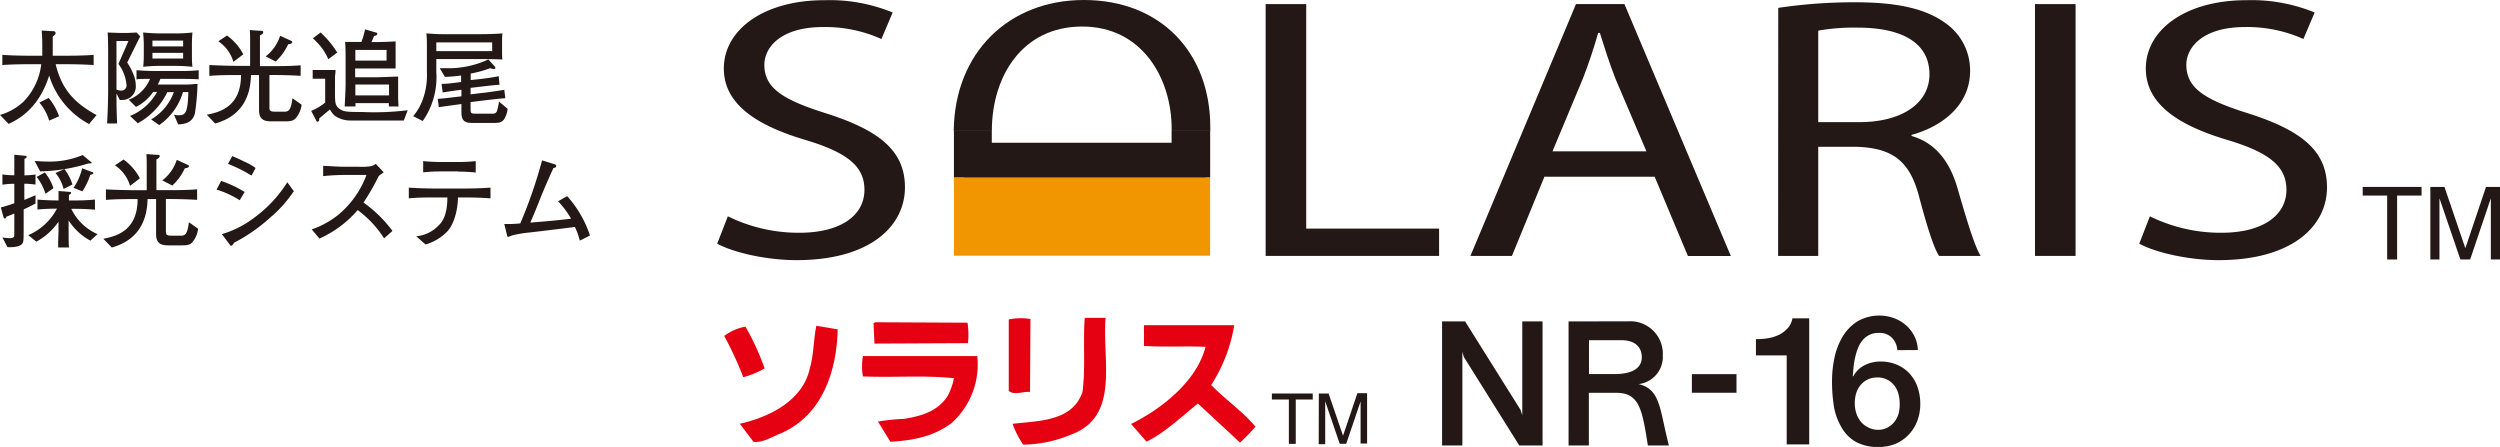 <svg width="384.41" height="68.72" xmlns="http://www.w3.org/2000/svg" viewBox="0 0 384.41 68.72"><title>solaris_logo</title><g id="017d558d-d9eb-46fd-9c37-35d4c2492f70" data-name="レイヤー 2"><g id="5dd953a5-c2f9-4392-afa2-bb6f79a36cb7" data-name="レイヤー 1"><path d="M189.78,50a24.12,24.12,0,0,1-3.54,9.2c2.18,2.25,4.77,4,6.81,6.4a27.52,27.52,0,0,1-2.38,2.45l-6.47-6c-2.52,2-5,4.43-7.9,5.86l-2.38-2.72c4.7-2.32,10.08-6.54,11.45-11.86-3.07-.14-6.13.07-9.47-.14V50h13.9" style="fill:#e50012"/><path d="M128.81,50.65c-.14,6.34-2.32,13.15-8.65,15.94-1.43.55-2.79,1.5-4.29,1.36l-2.11-2.79c4.43-1,9.68-3.48,10.76-8.52.61-2,.55-4.36,1-6.54l3.27.54" style="fill:#e50012"/><path d="M114.64,50.25a38.64,38.64,0,0,1,2.93,6.4A13.82,13.82,0,0,1,114.29,58a53.5,53.5,0,0,0-2.93-6.34,7.49,7.49,0,0,1,3.27-1.43" style="fill:#e50012"/><path d="M158.38,60.26c-1.16-.07-2.39.54-3.27-.14v-11a9.17,9.17,0,0,1,3.34-.07l-.07,11.24" style="fill:#e50012"/><path d="M170,48.88c-.55,6.54,2.25,15.13-5.25,17.92a19.62,19.62,0,0,1-7.43,1.57,15.92,15.92,0,0,1-1.63-3.2c4-.48,9.2-.34,10.76-4.91.48-3.61.07-7.83.34-11.38H170" style="fill:#e50012"/><path d="M148.77,49.63a12,12,0,0,1,.07,3.13l-14.38.07-.14-3.14.27-.14,14.17.07" style="fill:#e50012"/><path d="M150.27,54.74A12.11,12.11,0,0,1,146.38,65c-2.73,2.11-6,2.73-9.47,2.93L135,64.82a32.26,32.26,0,0,1,4-.41c2.52-.41,5.11-1.09,6.68-3.47a9.63,9.63,0,0,0,1-2.79c-4.77-.48-9.06-.07-14-.27a9.66,9.66,0,0,1,0-3.13h17.71" style="fill:#e50012"/><path d="M111.92,33.26a24.62,24.62,0,0,0,11,2.53c6.32,0,10-2.64,10-6.61,0-3.56-2.55-5.69-9-7.64-7.8-2.3-12.62-5.63-12.62-11,0-6,6.17-10.51,15.46-10.51a25.58,25.58,0,0,1,10.5,1.89L135.53,6a21,21,0,0,0-9-1.84c-6.52,0-9,3.16-9,5.8,0,3.62,2.91,5.4,9.5,7.47,8.08,2.58,12.12,5.69,12.12,11.37,0,6-5.39,11.2-16.67,11.2-4.61,0-9.65-1.15-12.2-2.53l1.63-4.19" style="fill:#231815"/><polyline points="194.61 0.63 200.85 0.63 200.85 35.15 221.28 35.15 221.28 39.35 194.61 39.35 194.61 0.63" style="fill:#231815"/><path d="M238.72,23.26l4.68-11.2c.92-2.35,1.7-4.77,2.34-7H246c.71,2.24,1.42,4.54,2.41,7.07l4.75,11.14h-14.4m15.67,3.91,5.11,12.18h6.6L249.78.63h-7.45L226.1,39.35h6.38l5-12.18Z" style="fill:#231815"/><path d="M279.58,4.71a31.62,31.62,0,0,1,6.1-.46c6.52,0,11,2.18,11,7.18,0,4.42-4.19,7.35-10.78,7.35h-6.32V4.71m-6.17,34.64h6.17V22.57h5.82c5.6.17,8.22,2.18,9.65,7.53,1.28,4.82,2.34,8.16,3.12,9.25h6.38c-.92-1.5-2.06-5.23-3.62-10.63-1.21-4-3.4-6.78-7-7.81v-.17c5-1.38,9-4.77,9-9.82a8.88,8.88,0,0,0-3.76-7.35c-3-2.19-7.3-3.22-13.9-3.22a78.87,78.87,0,0,0-11.84.86Z" style="fill:#231815"/><rect x="312.91" y="0.63" width="6.24" height="38.72" style="fill:#231815"/><path d="M330.57,33.26a24.63,24.63,0,0,0,11,2.53c6.31,0,10-2.64,10-6.61,0-3.56-2.55-5.69-9-7.64-7.8-2.3-12.62-5.63-12.62-11,0-6,6.17-10.51,15.46-10.51a25.61,25.61,0,0,1,10.5,1.89L354.18,6a21,21,0,0,0-9-1.84c-6.52,0-9,3.16-9,5.8,0,3.62,2.91,5.4,9.51,7.47,8.08,2.58,12.12,5.69,12.12,11.37,0,6-5.39,11.2-16.67,11.2-4.61,0-9.64-1.15-12.2-2.53l1.63-4.19" style="fill:#231815"/><path d="M152.51,20.13c0-8.35,4.64-16.05,13.89-16.05s13.76,8,13.76,15.74c0,.1,0,.21,0,.31h5.94c0-.18,0-.36,0-.54C186.11,8.1,178.49,0,166.65,0c-11.46,0-19.87,8-20,20.13h5.82" style="fill:#231815"/><rect x="146.68" y="20.1" width="5.82" height="7.22" style="fill:#231815"/><rect x="148.26" y="21.95" width="37.11" height="5.47" style="fill:#231815"/><rect x="180.15" y="20.1" width="5.93" height="7.22" style="fill:#231815"/><rect x="146.68" y="27.28" width="39.39" height="12.04" style="fill:#f29600"/><polyline points="225.28 49.42 233.79 63 234.07 63.83 234.07 49.42 237.19 49.42 237.19 68.5 233.61 68.5 225.09 54.9 224.86 54.09 224.86 68.5 221.74 68.5 221.74 49.42 225.28 49.42" style="fill:#231815"/><path d="M244.33,57.52V52.31h5c2,0,3.12,1,3.12,2.62s-1.36,2.59-4.21,2.59h-3.93m-3.12-8.1V68.5h3.12v-8.1h4.19c3.52,0,4,2.4,4.88,8.1h3.24c-1.46-5.55-1.23-8.63-4.67-9.44a4.22,4.22,0,0,0,3.73-4.42,5,5,0,0,0-5.35-5.23Z" style="fill:#231815"/><rect x="260.15" y="57.53" width="6.86" height="2.86" style="fill:#231815"/><path d="M13.69,19.07a12.64,12.64,0,0,1-6.13-7.45c-1.64,5.26-5,6.85-6.24,7.43L0,17.67a8.85,8.85,0,0,0,3.57-2A9.77,9.77,0,0,0,6.34,9.87H5.05c-.64,0-3,0-4.69.13V8.44c1.56.1,3.13.13,4.69.13H6.5c0-.27,0-.68,0-1.32s0-1.45-.09-2.56L8,4.79c.3,0,.54,0,.54.29s-.24.37-.43.52c0,.3,0,.43,0,.83s0,1.81,0,2.14H9.67c.75,0,3.11,0,4.73-.13V10c-1.49-.1-3.22-.13-4.73-.13H8.56c1,4.23,3.27,6.15,6.29,7.83Zm-6.13-.52a7.56,7.56,0,0,0-1.51-2.78l1.43-.71a9,9,0,0,1,1.6,2.81Z" style="fill:#231815"/><path d="M19.56,9.62a8.9,8.9,0,0,1,.92,1.73,4.68,4.68,0,0,1,.4,1.8,2.07,2.07,0,0,1-2.08,2.22,2.62,2.62,0,0,1-.38,0l-.51-1c0,.83,0,2.7.1,4.61H16.47c.09-1.59.16-3.8.16-5.42V9c0-.71,0-3.32-.08-4,.16,0,1.41.06,1.78.06h1.43L21,5l.56.59ZM17.91,6.3v7.48a1.8,1.8,0,0,0,.68.14.77.77,0,0,0,.86-.87,6.21,6.21,0,0,0-1.24-3.22L19.75,6.3Zm9.47,5.83H24.66a7.64,7.64,0,0,1-.4.87h4.15c.38,0,.92,0,1.48-.08.14,0,.41,0,.48,0a35.35,35.35,0,0,1-.4,4.53c-.43,1.54-1.7,1.62-2.57,1.68l-.65-1.49a2.64,2.64,0,0,0,.67.08c1,0,1.46-.16,1.54-3.56h-.83a9.35,9.35,0,0,1-3.65,5.07l-1.24-.87a8,8,0,0,0,3.49-4.19h-1a10.84,10.84,0,0,1-4.54,4.78L20,17.83a8.29,8.29,0,0,0,4.15-3.69h-.6a7,7,0,0,1-2.64,2.3L19.8,15.34a5.91,5.91,0,0,0,3.27-3.21c-1.3,0-1.67,0-2.08.08V10.79c1.33.13,2.86.13,3.19.13h3.19c1.06,0,2.13,0,3.18-.13v1.41C29.59,12.13,28.43,12.13,27.38,12.13Zm-.3-2H24.55c-.25,0-1.18,0-2.53.14a16.32,16.32,0,0,0,.09-1.76V6.79A17,17,0,0,0,22,5c1,.09,2,.14,2.53.14h2.53c.27,0,1.19,0,2.53-.14-.06.67-.08,1.4-.08,1.78V8.51c0,.37,0,1.08.08,1.76C28.6,10.17,27.65,10.13,27.08,10.13Zm1.08-3.89H23.44v.89h4.72Zm0,1.89H23.44V9h4.72Z" style="fill:#231815"/><path d="M45.43,18.23c-.32.29-.6.43-1.6.43h-2c-1.1,0-2-.16-2-1.75V11.54H38.59c-.08,3.84-1.83,6.42-5.5,7.45l-1.3-1.35c2.13-.4,5.27-1.32,5.27-6.1h-.22c-1.56,0-3.11,0-4.65.13V10c1.6.09,3.94.13,4.65.13h1.62V6.76c0-1.08,0-1.8-.06-2.14l1.52.11c.33,0,.56,0,.56.22s-.33.41-.51.49c0,.35,0,1,0,1.35v3.38h1.54c1.57,0,3.14,0,4.72-.13v1.62c-2-.13-4.34-.13-4.8-.13v4.89c0,.51,0,.75.84.75h1.35c.64,0,1.1,0,1.35-2.07l1.41,1A3.94,3.94,0,0,1,45.43,18.23ZM35.89,9.51a5.77,5.77,0,0,0-2.32-3.16l1.33-.89a8.28,8.28,0,0,1,2.51,2.89Zm8.42-2.7a8.48,8.48,0,0,1-1.92,2.65l-1.54-.79A6.45,6.45,0,0,0,43.07,5.5l1.54.7c.24.11.33.14.33.3S44.62,6.79,44.31,6.81Z" style="fill:#231815"/><path d="M62.09,18.53c-1.32,0-8.13,0-8.26,0a4.18,4.18,0,0,1-2.3-.7,3,3,0,0,1-.79-1c-.27.21-1.41,1.18-1.65,1.37,0,.22,0,.51-.24.51s-.21-.16-.25-.24l-.75-1.41A9.12,9.12,0,0,0,50,15.78V12.11h-.83l-.6,0-.49,0V10.76l1.21,0h1.59l.71,0c0,.14,0,.52-.08.91,0,.16,0,.6,0,.94v1.56c0,1.48,0,2.06.65,2.53s1,.52,3.48.52a41.82,41.82,0,0,0,7.05-.27ZM50.48,9.11A8.19,8.19,0,0,0,49.19,7a11.88,11.88,0,0,0-1.08-1.11L49.29,5a14.75,14.75,0,0,1,2.57,3.08Zm9.31,7.26,0-.51H54.66l0,.51H53c.11-2.18.14-2.68.14-3.7V9.13c0-.51,0-2.24-.08-2.68.7,0,1.81,0,2.51,0a11.58,11.58,0,0,0,.56-1.94L57.8,5c.14,0,.22.11.22.24s-.27.27-.49.29c-.06.13-.33.76-.41.94h.71c.62,0,2.46-.06,3-.11,0,.3,0,1.19,0,1.43V9.33c0,.27,0,.68,0,.79s0,.32,0,.41c-.89,0-3.08,0-3.22,0h-3v1.35h3.29c.52,0,2.84-.1,3.32-.11,0,.16,0,1.3,0,1.6v1c0,.81,0,1,.06,2Zm-.35-8.69h-4.8V9.32h4.8ZM59.82,13H54.64v1.67h5.18Z" style="fill:#231815"/><path d="M71.82,9.08H67.09v2A11.74,11.74,0,0,1,65,18.61l-1.46-.75a8.32,8.32,0,0,0,1.4-2.38,10.89,10.89,0,0,0,.7-4.45V6.62a14.35,14.35,0,0,0-.08-1.49,35.33,35.33,0,0,0,3.67.13h3.34c1.48,0,3.24,0,4.69-.13a10.11,10.11,0,0,0-.06,1.27V7.93c0,.32,0,.91.06,1.22C76.4,9.11,75.93,9.08,71.82,9.08Zm3.86-2.56H67.09V7.86h8.59Zm1.8,11.87c-.44.51-.87.51-1.59.51H72.6c-1.29,0-1.65-.44-1.65-1.75V16c-.83.11-3,.4-3.48.49l-.16-1.3c.65,0,3.51-.37,3.64-.38v-1c-.25,0-2.45.33-2.88.41l-.17-1.32c.89,0,2.16-.18,3-.29v-1a22.87,22.87,0,0,1-2.49.21l-.79-1.33c.3,0,.64,0,1.13,0a14.43,14.43,0,0,0,6.34-1.35l.91,1c.13.14.17.22.17.3s-.06.17-.27.17a1.74,1.74,0,0,1-.52-.13,17.45,17.45,0,0,1-3,.83v1l1.3-.14c.62-.06,2.53-.33,3-.46l.13,1.33c-.56,0-2.57.25-3,.3l-1.45.17v1l1.75-.22c.33,0,3-.4,3.43-.48l.16,1.3c-.56,0-3.16.32-3.45.35l-1.89.24v.92c0,.84,0,.86,1,.86h2.34a.67.67,0,0,0,.71-.38,10.68,10.68,0,0,0,.32-1.48l1.32,1.11A3.71,3.71,0,0,1,77.48,18.39Z" style="fill:#231815"/><path d="M3.64,32.2V34c0,3,0,3.11-.19,3.43s-.87.64-2.3.57L.37,36.51a8.07,8.07,0,0,0,1.21.11c.62,0,.62-.27.62-.79v-3c-.67.29-.94.38-1.22.49,0,.08-.1.27-.25.27s-.17-.13-.21-.27L.13,31.9c.48-.13,1.08-.3,2.07-.64v-3a10.92,10.92,0,0,0-1.83.14V26.82a12.1,12.1,0,0,0,1.83.13c0-.59,0-.68,0-.94,0-1.64,0-1.83,0-2.22l1.62.16c.14,0,.27,0,.27.18s-.17.22-.33.29c0,.7,0,1.84,0,2.54a12.49,12.49,0,0,0,1.7-.13v1.56a11.1,11.1,0,0,0-1.72-.14v2.49c1-.41,1.41-.59,1.72-.72V31.3C4.35,31.87,3.91,32.08,3.64,32.2ZM13.9,37a9,9,0,0,1-3.35-3.11v1.78c0,.19,0,2,.06,2.38H8.94c0-1.68.06-2.22.06-2.4V34.09a10,10,0,0,1-3.41,3.07l-1.25-1a9,9,0,0,0,4.42-4.08c-.14,0-1.72,0-3,.14V30.68c1,.11,2.46.14,2.91.14H9c0-1,0-1.13,0-1.45l1.64.13c.13,0,.29,0,.29.16s-.16.22-.33.3v.86h1a26.36,26.36,0,0,0,3-.14v1.57c-1.29-.14-2.84-.14-3-.14h-.64A8,8,0,0,0,15,36Zm0-11.87a1,1,0,0,1-.3,0,26.88,26.88,0,0,1-7.43,1.22l-.84-1.59c.4,0,1.06.08,1.84.08a13.16,13.16,0,0,0,5.54-1l1.27,1.06a.22.22,0,0,1,.11.19S14,25.13,13.87,25.13ZM7,29.79A8.65,8.65,0,0,0,5.64,27.2l1.25-.68a7.29,7.29,0,0,1,1.33,2.41Zm2.78-.73A6,6,0,0,0,8.53,26.6L9.9,26a7.53,7.53,0,0,1,1.24,2.37Zm4.1-2.18a9.6,9.6,0,0,1-1.22,2.54l-1.35-.54a8.83,8.83,0,0,0,1.32-3l1.51.57c.13,0,.22.1.22.19S14.15,26.83,13.9,26.88Z" style="fill:#231815"/><path d="M29.54,37.3c-.32.29-.6.43-1.6.43H26c-1.1,0-2-.16-2-1.75V30.61H22.69c-.08,3.84-1.83,6.42-5.5,7.45l-1.3-1.35c2.13-.4,5.27-1.32,5.27-6.1h-.22c-1.56,0-3.11,0-4.65.13V29.12c1.6.09,3.94.13,4.65.13h1.62V25.83c0-1.08,0-1.8-.06-2.14L24,23.8c.33,0,.56,0,.56.22s-.33.41-.51.49c0,.35,0,1,0,1.35v3.38h1.54c1.57,0,3.14,0,4.72-.13v1.62c-2-.13-4.34-.13-4.8-.13v4.89c0,.51,0,.75.84.75h1.35c.64,0,1.1,0,1.35-2.07l1.41,1A3.94,3.94,0,0,1,29.54,37.3ZM20,28.58a5.77,5.77,0,0,0-2.32-3.16L19,24.53a8.28,8.28,0,0,1,2.51,2.89Zm8.42-2.7a8.48,8.48,0,0,1-1.92,2.65l-1.54-.79a6.44,6.44,0,0,0,2.22-3.16l1.54.7c.24.11.33.14.33.3S28.73,25.86,28.41,25.88Z" style="fill:#231815"/><path d="M36.86,30.79a14.55,14.55,0,0,0-3.56-1.64L34,27.82a17.69,17.69,0,0,1,3.62,1.7Zm5,2.38A26.16,26.16,0,0,1,36,37.32c-.21.32-.29.46-.44.46s-.13,0-.32-.29L34.11,36a15,15,0,0,0,4.61-2.26,19.9,19.9,0,0,0,5.46-5.72l1,1.38A20.1,20.1,0,0,1,41.89,33.17ZM38.68,27a22.59,22.59,0,0,0-3.62-1.8L35.71,24c.37.16.92.38,1.81.83a9.08,9.08,0,0,1,1.78,1Z" style="fill:#231815"/><path d="M59.06,36.65A16.34,16.34,0,0,0,55,32.3a16.78,16.78,0,0,1-5.88,4.38l-1.19-1.41A13.32,13.32,0,0,0,52.05,33a14.43,14.43,0,0,0,4.3-6.1H53.53a34.34,34.34,0,0,0-3.84.18V25.51c.51,0,2.46.13,3.11.13h2.34A9.59,9.59,0,0,0,57,25.56a1.69,1.69,0,0,0,.78-.37L59,26.5c-.3.21-.4.29-.76.56a33.88,33.88,0,0,1-2.35,4.08,19.79,19.79,0,0,1,4.46,4.37Z" style="fill:#231815"/><path d="M71.18,30.36h-.76c0,.65-.16,3.57-1.64,5.23a7.6,7.6,0,0,1-3.34,2L64,36.33a5.45,5.45,0,0,0,3.46-1.68c.56-.54,1.33-1.59,1.33-4.29H67.05c-1.4,0-2.8,0-4.19.14V28.85c1.41.11,3.56.14,4.19.14h4.13c.14,0,2.53,0,4.24-.14V30.5C74,30.39,72.6,30.36,71.18,30.36Zm-.76-4H67.77a25.11,25.11,0,0,0-2.7.14V24.77c.89.11,2.27.14,2.7.14h2.65a24.73,24.73,0,0,0,2.73-.14v1.76A26.06,26.06,0,0,0,70.42,26.39Z" style="fill:#231815"/><path d="M89.16,37a11.84,11.84,0,0,0-.76-2.1c-3.18.4-4.16.52-6.89.84a19.55,19.55,0,0,0-2.78.46c-.43.19-.48.21-.59.21s-.13,0-.22-.43l-.38-1.54A18,18,0,0,0,80,34.35a71.92,71.92,0,0,0,3.35-9.69l1.75.54c.3.1.43.13.43.32s-.21.29-.44.33c-.29.64-1,2.19-1.87,4.3-.76,1.92-.84,2.13-1.68,4.08,3-.25,3.37-.27,6.27-.6a13.87,13.87,0,0,0-2-2.68l1.4-.79a17.05,17.05,0,0,1,3.51,6.05Z" style="fill:#231815"/><path d="M270,52.15A11.14,11.14,0,0,0,271.9,52a6,6,0,0,0,1.7-.55,4.36,4.36,0,0,0,1.3-1,3.05,3.05,0,0,0,.71-1.5h2.58V68.33h-3.46V54.65H270Z" style="fill:#231815"/><path d="M291.74,53.84a3,3,0,0,0-.84-1.92,2.68,2.68,0,0,0-2-.73,3.11,3.11,0,0,0-2.53,1.16,4.4,4.4,0,0,0-.69,1.2,9.85,9.85,0,0,0-.43,1.43,11.89,11.89,0,0,0-.24,1.48q-.07.73-.12,1.37l.06.06a4.08,4.08,0,0,1,1.76-1.73,5.29,5.29,0,0,1,2.42-.57,6.35,6.35,0,0,1,2.58.5,5.58,5.58,0,0,1,1.93,1.37,6,6,0,0,1,1.21,2.06,7.78,7.78,0,0,1,.42,2.58,7.32,7.32,0,0,1-.46,2.62,6.2,6.2,0,0,1-1.32,2.11,6,6,0,0,1-2,1.4,6.75,6.75,0,0,1-2.63.5,7,7,0,0,1-3.5-.79,5.78,5.78,0,0,1-2.16-2.16A9.49,9.49,0,0,1,282,62.56a24.3,24.3,0,0,1-.3-4,17,17,0,0,1,.37-3.52,10.6,10.6,0,0,1,1.23-3.23,7.1,7.1,0,0,1,2.26-2.37,6.72,6.72,0,0,1,5.64-.53A5.88,5.88,0,0,1,293.06,50a5.58,5.58,0,0,1,1.29,1.66,5.21,5.21,0,0,1,.55,2.16Zm-3,12.25a3.08,3.08,0,0,0,1.5-.35,3.36,3.36,0,0,0,1.07-.9,3.74,3.74,0,0,0,.64-1.29A5.52,5.52,0,0,0,292.1,62a5.37,5.37,0,0,0-.21-1.5,3.61,3.61,0,0,0-.64-1.26,3.29,3.29,0,0,0-1.07-.87,3.2,3.2,0,0,0-1.5-.33,3.39,3.39,0,0,0-1.51.32,3.23,3.23,0,0,0-1.09.86,3.66,3.66,0,0,0-.67,1.26,5.36,5.36,0,0,0,0,3,4,4,0,0,0,.67,1.29,3.24,3.24,0,0,0,1.09.9A3.27,3.27,0,0,0,288.69,66.09Z" style="fill:#231815"/><path d="M372.35,28.74v1.33h-3.76V39.9h-1.53V30.07h-3.76V28.74Z" style="fill:#231815"/><path d="M373.7,28.74h2.17l3.21,9.43,3.18-9.43h2.15V39.9H383V33.31q0-.34,0-1.13t0-1.69l-3.18,9.41h-1.5l-3.22-9.41v.34q0,.41,0,1.25t0,1.23V39.9H373.7Z" style="fill:#231815"/><path d="M201.85,60.51v.92h-2.61v6.82h-1.06V61.43h-2.61v-.92Z" style="fill:#231815"/><path d="M202.79,60.51h1.5L206.51,67l2.21-6.54h1.49v7.74h-1V63.68q0-.24,0-.79t0-1.17L207,68.24h-1l-2.23-6.53V62q0,.28,0,.87t0,.86v4.57h-1Z" style="fill:#231815"/></g></g></svg>